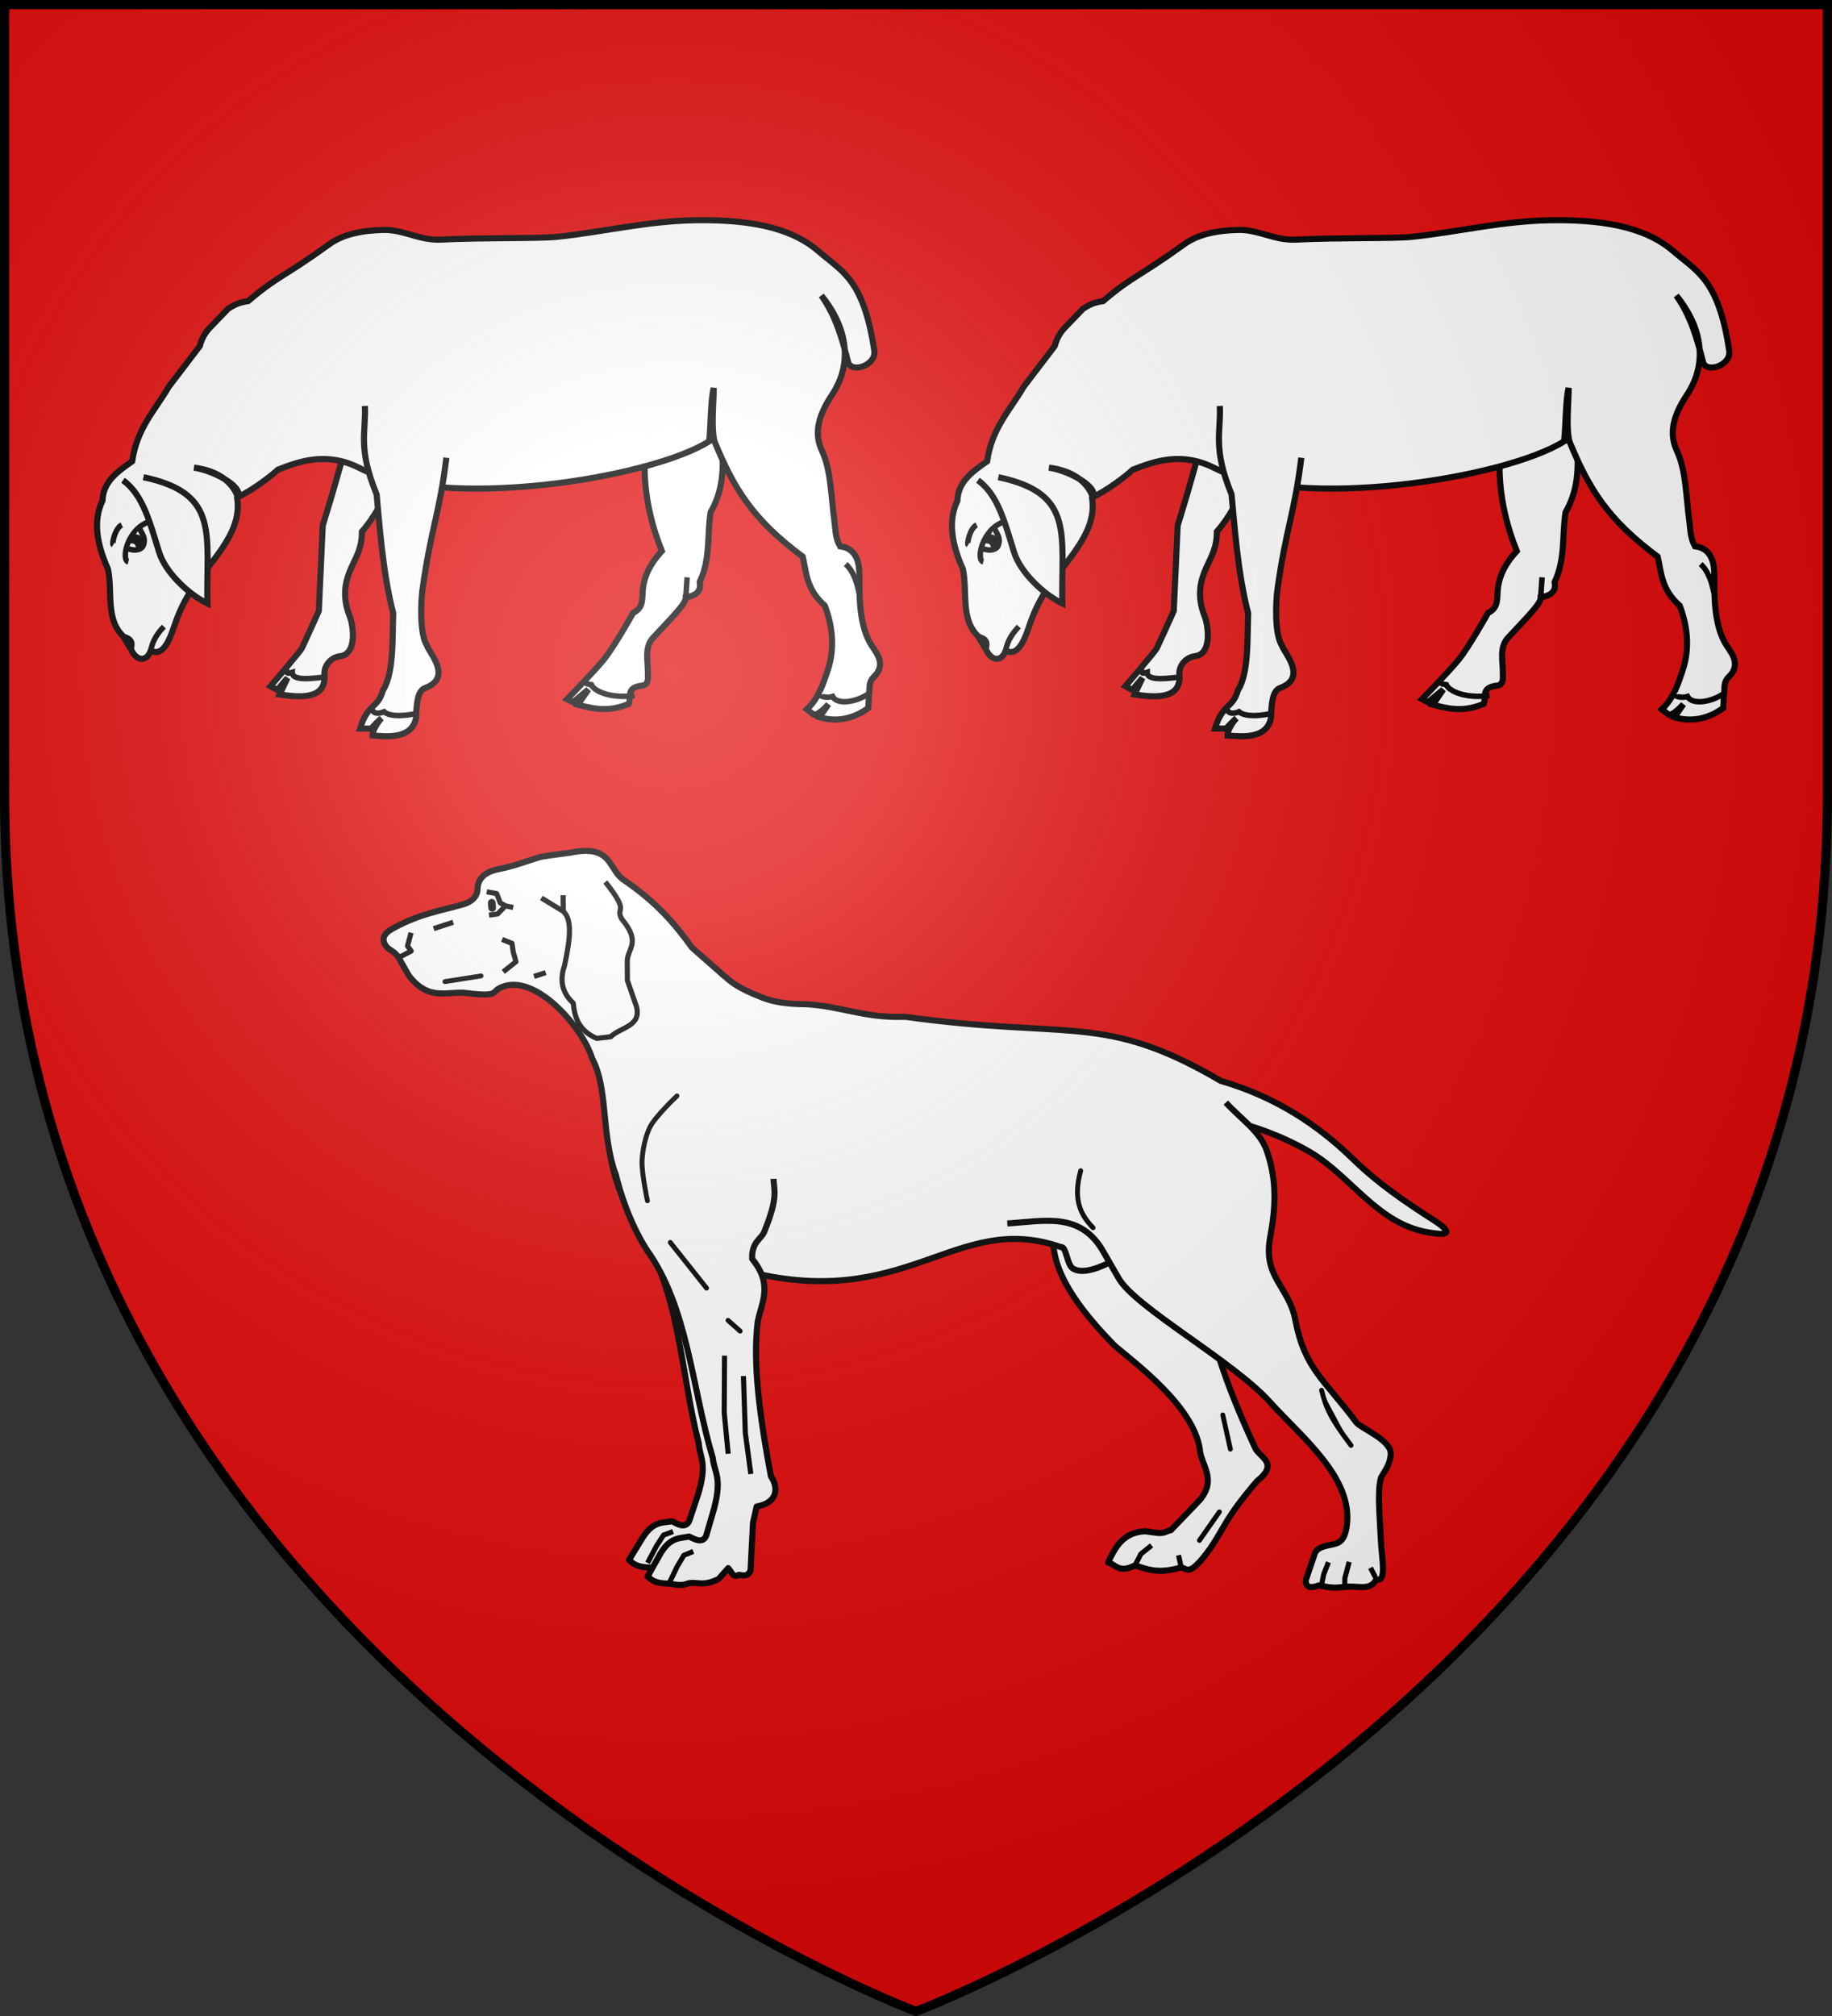 <svg xmlns="http://www.w3.org/2000/svg" xmlns:xlink="http://www.w3.org/1999/xlink" width="600" height="660" version="1.0"><rect width="100%" height="100%" fill="#333333" stroke="none"/><defs><path id="f" d="M-298.5-298.5h597V-40C298.5 246.31 0 358.5 0 358.5S-298.5 246.31-298.5-40z"/><path id="e" d="M2.922 27.673c0-5.952 2.317-9.844 5.579-11.013 1.448-.519 3.307-.273 5.018 1.447 2.119 2.129 2.736 7.993-3.483 9.121.658-.956.619-3.081-.714-3.787-.99-.524-2.113-.253-2.676.123-.824.552-1.729 2.106-1.679 4.108z"/><g id="b"><path id="a" d="M0 0v1h.5z" transform="rotate(18 3.157 -.5)"/><use xlink:href="#a" width="810" height="540" transform="scale(-1 1)"/></g><g id="d"><use xlink:href="#b" width="810" height="540" transform="rotate(72)"/><use xlink:href="#b" width="810" height="540" transform="rotate(144)"/></g><radialGradient id="h" cx="-80" cy="-80" r="405" gradientUnits="userSpaceOnUse"><stop offset="0" style="stop-color:#fff;stop-opacity:.31"/><stop offset=".19" style="stop-color:#fff;stop-opacity:.25"/><stop offset=".6" style="stop-color:#6b6b6b;stop-opacity:.125"/><stop offset="1" style="stop-color:#000;stop-opacity:.125"/></radialGradient></defs><g transform="translate(300 300)"><use xlink:href="#f" width="600" height="660" style="fill:#e20909"/></g><g transform="translate(300 300)"><g id="g"><path d="m137.266 478.854-3.142-5.34" style="opacity:1;fill:none;fill-opacity:1;stroke:#000;stroke-width:3;stroke-miterlimit:4;stroke-dasharray:none;stroke-opacity:1;display:inline" transform="matrix(.72 0 0 .72 -356 -432.432)"/><g style="display:inline"><path d="m660.378 803.791 3.142 5.34" style="fill:#fff;fill-opacity:1;stroke:#000;stroke-width:2.5;stroke-miterlimit:4;stroke-dasharray:none;stroke-opacity:1" transform="matrix(.72 0 0 .72 -733.536 -670.232)"/><g style="stroke-width:2.5;stroke-miterlimit:4;stroke-dasharray:none;display:inline"><path d="m210.446 525.378-4.636 5.461-3.085-1.7s13.858-16.233 14.254-17.223 3.365-7.325 3.365-7.325l4.356-9.7 1.782-38.804 3.959-13.066 8.513-29.696 23.163 14.65c-5.937 10.295-9.248 21.116-17.818 30.884.112 7.107-2.637 11.546-4.751 16.234-2.652 5.88-4.442 12.6-.99 21.777 1.914 4.421 3.722 17.67-4.158 18.61-4.22.503-7.453 4.337-7.127 8.314.975 11.865-11.972 10.33-20.39 9.107zM337.667 535.02s12.29-12.64 16.548-17.84c4.802-5.864 13.462-21.381 13.462-21.381 4.727-2.274 4.058-6.313 4.355-10.097.454-5.782 2.866-11.716 8.711-18.015-8.85-21.823-9.697-42.975-5.168-58.6l30.707-9.305c.62 16.762 6.17 33.523-3.366 50.285-1.65 10.559.029 21.117-4.949 31.676.593 3.437-.62 6.12-6.335 6.929.038 2.948-5.13 7.905-14.868 18.412-4.264 4.6-2.164 11.073-2.376 16.827.124 1.846.152 4.646-2.574 4.95-7.674.856-4.831 5.173-6.137 8.314-8.3 3.392-14.303 2.797-23.131.385l4.74-6.918-6.93 5.742z" style="fill:#fff;fill-opacity:1;stroke:#000;stroke-width:2.778;stroke-miterlimit:4;stroke-dasharray:none;stroke-opacity:1" transform="matrix(.72 0 0 .72 -357.368 -456.325)"/><path d="M446.71 539.652c5.304-4.998 7.325-11.332 9.424-17.591 3.351-9.994 2.343-19.976-1.257-29.53-8.429-7.434-8.344-14.87-10.052-22.304-23.022-17.104-31.302-31.185-39.896-51.802-2.09-5.444-.396-21.196-.616-24.828-1.433 5.213-1.306 18.493-2.077 24.203-27.158 17.059-120.832 31.645-158.776 12.248-14.93-7.632-27.102-3.39-37.383.629-2.797 2.687-11.754 9.536-18.206 12.464-2.549-7.195-9.503-12.088-19.962-13.392 10.235 1.641 23.427 9.499 19.634 13.807 2.696 16.936-13.913 29.983-22.305 44.294-3.678 6.274-5.101 10.486-6.91 15.707-3.239 9.346-6.442 11.222-10.053 9.425-2.206 5.715-7.053 4.349-9.11-.943 1.175-3.632-.82-4.623-3.142-5.34-8.516-7.717-5.049-20.427-7.225-30.786-5.095-11.431-6.876-22.033-2.513-31.1.261-8.668 6.887-13.285 13.508-17.906 2.229-15.346 10.393-23.09 16.65-33.927l14.136-18.535c.787-3.036 2.196-6.073 5.34-9.11l7.54-7.853c2.237-1.312 4.031-2.712 9.11-3.456 13.63-11.625 15.619-10.509 36.754-25.76 6.066-4.376 14.182-6.366 24.818-6.597 9.122-.197 16.407 4.878 26.073 4.398 19.509-.966 44.421-.394 52.776-1.256 20.289-2.094 40.784-7.13 62.514-7.54 29.305-.551 45.924 4.926 56.546 14.137 10.683 9.264 20.45 12.601 25.33 45.236.98 6.55-10.53 10.487-11.937 5.027-2.737-10.621-5.48-20.661-12.137-30.158 10.72 13.084 15.159 29.649 4.766 45.236-8.508 12.762-6.836 20.247-4.451 25.446 4.099 8.939 3.964 19.54 5.654 32.325.483 3.655.422 7.33 2.513 10.995 8.4.983 8.79 9.204 8.796 13.194.014 9.734-.116 21.424 4.712 30.472 1.97 3.692 8.295 9.48 1.885 15.707-2.6 2.526-1.706 5.026-2.199 7.54l-.314 6.596c-6.27 4.617-14.028 6.694-22.23 4.223l4.091-5.934c-1.442 1.717-4.877 4.969-6.632 4.806z" style="fill:#fff;fill-opacity:1;stroke:#000;stroke-width:2.778;stroke-miterlimit:4;stroke-dasharray:none;stroke-opacity:1" transform="matrix(.72 0 0 .72 -357.368 -456.325)"/><path d="M245.659 401.692c.549 12.027-3.36 19.073 5.34 40.21 1.159 11.881 2.681 35.435 7.54 54.032-.424 11.728.38 27.218-4.713 35.184-2.223 8.224-6.91 5.777-10.366 17.278h5.026s3.396-3.65 4.712-4.712c-2.216 2.355-4.156 6.064-4.084 7.853 6.725.544 17.81 1.69 19.791-7.853.283-6.298.514-12.67 4.398-13.822 12.344-4.805 1.42-16.14.629-19.163-3.535-5.445-2.776-20.362-2.105-25.244 3.836-27.868 7.795-34.79 10.9-60.203M135.612 435.498c9.084 6.453 12.285 19.281 16.432 32.666 2.893 9.338 13.548 19.25 21.975 23.36-.623-31.37 5.825-50.123-29.103-57.412" style="fill:#fff;fill-opacity:1;stroke:#000;stroke-width:2.778;stroke-miterlimit:4;stroke-dasharray:none;stroke-opacity:1" transform="matrix(.72 0 0 .72 -357.368 -456.325)"/><path d="M148.275 512.982c.725-4.598 3.128-7.937 5.946-10.965M138.052 472.613c-3.407-.91-.517-14.83 9.305-18.213" style="fill:#fff;fill-opacity:1;stroke:#000;stroke-width:2.5;stroke-miterlimit:4;stroke-dasharray:none;stroke-opacity:1" transform="matrix(.72 0 0 .72 -357.368 -456.325)"/><path d="M137.987 466.58c2.839 1.238 6.223.609 6.93-1.584 1.316-3.743-1.135-5.51-1.756-7.798" style="fill:#fff;fill-opacity:1;stroke:#000;stroke-width:2.5;stroke-miterlimit:4;stroke-dasharray:none;stroke-opacity:1" transform="matrix(.72 0 0 .72 -357.368 -456.325)"/><path d="m140.103 463.017 1.646.395.764 1.512c.896-.399.91-2.742.288-3.113-.926-.656-1.556-.857-2.698 1.206zM391.632 488.672l.602-9.042M464.38 473.587c3.974 3.746 5.266 9.444 6.055 13.19M131.169 464.868c-.665-.424.758-7.51 3.89-9.076M210.024 520.836c.157 1.415-.62 3.146 2.6 2-.126 4.49 11.289 2.412 15.138 2.106M248.874 539.135c.174 2.074 2.125 3.004 5.505 1.626 3.2 2.879 12.137 1.423 14.873.714M345.428 526.882c.806.956.8 1.18 3.254 1.575 1.218 3.018 9.063 6.443 19.651 4.908" style="fill:#fff;fill-opacity:1;stroke:#000;stroke-width:2.5;stroke-miterlimit:4;stroke-dasharray:none;stroke-opacity:1" transform="matrix(.72 0 0 .72 -357.368 -456.325)"/><path d="M453.21 532.264c-1.845 1.758 3.178 2.307 5.2 1.565 2.077 3.88 10.623 2.704 16.572-1.402" style="opacity:1;fill:#fff;fill-opacity:1;stroke:#000;stroke-width:2.5;stroke-miterlimit:4;stroke-dasharray:none;stroke-opacity:1" transform="matrix(.72 0 0 .72 -357.368 -456.325)"/></g></g></g><use xlink:href="#g" width="600" height="660" transform="translate(280)"/><path d="M202.033 1014.35c-3.014 11.33-1.632 25.68 11.376 48.021 16.091 24.053 16.323 57.094 23.805 86.026.416 6.137 3.604 7.993-.254 20.732l-3.661 10.995c-1.474 3.02-4.19 1.704-6.984.11-3.856.698-7.604-.08-11.886 6.411l-5.764 9.414c1.63 1.418 2.844 2.958 8.645 3.17 6.892 1.493 6.398.193 8.877.017 3.55-.116 5.494 1.456 11.507-1.25l4.123-4.335c1.92 2.647 2.028 4.05 4.228 2.875 1.813.381 3.664.95 4.88-1.691l1.747-19.48 1.747-6.512c9.349-1.455 8.978-7.928 6.29-12.26-3.435-23.345-5.797-45.707-2.96-63.309 1.909-7.922 6.934-14.969-1.281-25.734-.035-6.972 3.992-7.89 5.37-10.941 6.404-14.191 4.606-16.553 4.624-21.532" style="fill:#fff;fill-opacity:1;fill-rule:nonzero;stroke:#000;stroke-width:2.5;stroke-linejoin:round;stroke-miterlimit:4;stroke-dasharray:none;stroke-opacity:1" transform="matrix(.8 0 0 .8 -260.913 -746.165)"/><path d="m216.236 1197.3 3.681-6.96 2.861-4.42 3.913-1.467" style="fill:none;fill-opacity:1;fill-rule:nonzero;stroke:#000;stroke-width:2.098;stroke-linejoin:round;stroke-miterlimit:4;stroke-dasharray:none;stroke-opacity:1" transform="matrix(.8 0 0 .8 -260.913 -746.165)"/><path d="M387.641 1042.411c.494 12.328-21.343 24.295 19.895 66.053 9.053 7.648 31.9 24.585 34.772 42.098.252 6.47 7.22 12.096.167 20.837l-11.97 12.487c-2.182.35-2.386 1.682-6.688.976l-3.974-.542c-9.179.58-12.117 6.694-15.085 12.782 3.309.871 4.388 4.572 11.048 1.192 4.851 1.508 9.143 3.558 18.152 1.037 3.297-.832 3.016 5.37 12.702-8.025 5.987-8.825 6.058-12.25 19.15-27.561 9.356-7.387.561-9.916-.863-13.602-13.361-28.893-17.593-44.533-21.815-65.037l-5.737-44.132" style="fill:#fff;fill-opacity:1;fill-rule:nonzero;stroke:#000;stroke-width:2.5;stroke-linejoin:round;stroke-miterlimit:4;stroke-dasharray:none;stroke-opacity:1" transform="matrix(.8 0 0 .8 -260.913 -746.165)"/><path d="m434.787 1199.49-1.157-5.33M415.806 1198.294l2.403-4.672 4.374-3.509" style="fill:none;fill-opacity:1;fill-rule:nonzero;stroke:#000;stroke-width:2.098;stroke-linejoin:round;stroke-miterlimit:4;stroke-dasharray:none;stroke-opacity:1" transform="matrix(.8 0 0 .8 -260.913 -746.165)"/><path d="M191.383 905.903c-1.82-.041-3.96.186-6.56.71-12.479 1.685-11.285 1.44-14.323 2.376-4.771 1.47-9.584 3.321-15.046 4.352-4.274.807-8.75 2.901-8.82 8.323-.03 2.238-1.59 4.866-5.924 6.14-8.214 2.415-17.67 3.677-28.826 9.907-3.997 2.232-4.55 4.557-2.759 7.095 1.253 1.776 3.783 2.289 5.199 4.778l4.18 7.338c8.259 10.858 16.057 6.166 23.793 7.179 12.561 1.643 10.574-.506 13.032-1.86 14.12-7.775 34.477 16.022 38.245 28.665 12.52 23.284-9.653 67.063 60.924 86.43 67.78 18.341 87.294-24.453 130.865-9.323 2.493-.357 2.407 7.44 5.26 8.97 4.774 2.562 13.418-1.197 24.147-7.943l40.633-52.43c7.802 1.367 21.355 6.246 32.166 12.63 16.757 9.895 27.607 29.359 48.214 32.765 2.315.383 14.317 2.722 2.07-5.118-11.812-7.562-22.926-15.212-32.672-24.718-14.455-14.1-31.762-25.582-54.255-32.131-48.007-28.094-60.968-16.801-129.215-26.233-16.687.608-26.309-4.357-40.34-5.13-8.084-.058-13.291-.873-17.93-2.658-11.286-4.344-13.238-6.816-16.454-9.486l-12.58-11.07c-6.662-9.248-14.316-18.534-28.464-28.043-4.87-3.82-4.73-11.29-14.56-11.515z" style="fill:#fff;fill-opacity:1;fill-rule:nonzero;stroke:#000;stroke-width:2.5;stroke-linejoin:round;stroke-miterlimit:4;stroke-dasharray:none;stroke-opacity:1" transform="matrix(.8 0 0 .8 -260.913 -746.165)"/><path d="m172.775 925.173 8.986 5.492c4.01 3.662 2.49 12.683.491 22.17-1.949 5.723-1.262 10.943 3.577 15.371.558 5.906 2.285 11.328 9.623 14.433l5.72-.663c3.803-3.888 12.596-4.112 10.555-12.29l-3.738-10.775-.055-7.482c-.206-5.584 6.05-7.68-2.232-17.626-2.923-5.122 3.786-1.911-6.748-15.196M181.675 924.045l.086 6.62M150.395 922.665l4.088.718 1.45 3.791 2.173 1.227 3.14.685M151.328 932.192l3.496-.454 3.282-3.337M169.755 957.288l4.801-1.558M119.43 939.42l-1.455 5.416 1.51 2.066-5.158 2.697M128.666 937.73l8.002-2.598M157.162 955.41l5.208-4.133-1.124-4.067-.512-3.47-4.058-1.58" style="fill:none;fill-opacity:1;fill-rule:nonzero;stroke:#000;stroke-width:2.098;stroke-linejoin:round;stroke-miterlimit:4;stroke-dasharray:none;stroke-opacity:1" transform="matrix(.8 0 0 .8 -260.913 -746.165)"/><path d="m152.469 927.146.161 2.078" style="fill:#fcef3c;fill-opacity:1;fill-rule:nonzero;stroke:#000;stroke-width:3.146;stroke-linecap:round;stroke-linejoin:round;stroke-miterlimit:4;stroke-dasharray:none;stroke-opacity:1" transform="matrix(.8 0 0 .8 -260.913 -746.165)"/><path d="M363.511 1058.37c15.059-.882 29.828-4.921 39.25 11.43l6.336 10.998c6.944 12.051 46.612 33.715 61.891 50.601 13.197 14.585 33.9 30.853 31.556 50.302-.851 7.064-3.63 7.562-6.112 8.069-2.836.578-6.215 1.25-7.054 3.728l-3.656 10.804c-.12 3.156 2.015 3.452 5.39 2.176 6.673 1.509 7.627.708 10.542.7 4.71-.939 10.387 2.037 12.935-3.18 4.403 1.403 2.244-8.298 1.918-15.184-.51-10.765-1.573-20.937.016-26.43 1.514-2.782 3.634-5.18 3.974-9.468.466-5.866-12.262-10.693-14.055-13.086-13.414-17.9-21.202-22.01-25.017-42.002-2.615-13.702-13.323-17.376-10.295-33.737 2.338-12.634 2.823-23.318-1.405-35.535-2.736-7.903-10.547-12.858-16.747-19.663" style="fill:#fff;fill-opacity:1;fill-rule:nonzero;stroke:#000;stroke-width:2.5;stroke-linejoin:round;stroke-miterlimit:4;stroke-dasharray:none;stroke-opacity:1" transform="matrix(.8 0 0 .8 -260.913 -746.165)"/><path d="m514.167 1203.082-1.963-3.796M501.654 1207.178l.045-3.662 1.798-6.65M492.256 1205.95l.774-3.915 1.966-5.017" style="fill:none;fill-opacity:1;fill-rule:nonzero;stroke:#000;stroke-width:2.098;stroke-linejoin:round;stroke-miterlimit:4;stroke-dasharray:none;stroke-opacity:1" transform="matrix(.8 0 0 .8 -260.913 -746.165)"/><path d="M203.028 1037.588c1.87 7.795 5.826 20.423 12.823 31.494 17 23.533 18.5 56.554 27.087 85.238.651 6.12 3.907 7.875.541 20.732l-3.235 11.107c-1.357 3.066-4.12 1.836-6.974.332-3.826.82-7.6.161-11.63 6.786l-5.398 9.593c1.684 1.366 2.955 2.866 8.76 2.895 6.943 1.273 6.4-.011 8.87-.266 3.542-.228 5.545 1.282 11.449-1.614l3.953-4.465c2.02 2.586 2.182 3.985 4.335 2.74 1.827.324 3.698.833 4.811-1.845l.998-19.528 1.496-6.564c9.284-1.752 8.666-8.21 5.814-12.455-4.329-23.228-7.547-45.506-5.388-63.192 1.603-7.98 6.354-15.183-2.268-25.683-.302-6.968 3.686-8.013 4.945-11.108 5.855-14.389 3.968-16.693 3.795-21.67" style="fill:#fff;fill-opacity:1;fill-rule:nonzero;stroke:#000;stroke-width:2.5;stroke-linejoin:round;stroke-miterlimit:4;stroke-dasharray:none;stroke-opacity:1" transform="matrix(.8 0 0 .8 -260.913 -746.165)"/><path d="m225.002 1205.765 3.412-7.073 2.689-4.51 3.853-1.59M258.53 1160.906l-2.262-16.765-.768-23.33M249.245 1152.635l-1.618-16.823.128-23.334" style="fill:none;fill-opacity:1;fill-rule:nonzero;stroke:#000;stroke-width:2.098;stroke-linejoin:round;stroke-miterlimit:4;stroke-dasharray:none;stroke-opacity:1" transform="matrix(.8 0 0 .8 -260.913 -746.165)"/><path d="M504.234 1149.186c-8.425-11.096-10.255-15.35-12.055-22.555M454.846 1150.742l-3.111-14M442.18 1188.075l8.166-11.667" style="fill:#000;fill-opacity:1;fill-rule:nonzero;stroke:#000;stroke-width:2;stroke-linecap:round;stroke-linejoin:round;stroke-miterlimit:4;stroke-dasharray:none;stroke-opacity:1" transform="matrix(.8 0 0 .8 -260.913 -746.165)"/><path d="M393.568 1036.798c-3.37 12.2.225 18.307 5.056 23.333M228.29 1006.189s-8.697 8.178-11 12.649c-1.942 3.77-3.081 9.513-3.3 13.75-.257 4.986 2.2 16.498 2.2 16.498" style="fill:none;fill-opacity:1;fill-rule:nonzero;stroke:#000;stroke-width:2;stroke-linecap:round;stroke-linejoin:round;stroke-miterlimit:4;stroke-dasharray:none;stroke-opacity:1" transform="matrix(.8 0 0 .8 -260.913 -746.165)"/><path d="m225.54 1066.135 14.849 18.7M254.138 1102.433l-4.95-4.4" style="fill:#000;fill-opacity:1;fill-rule:nonzero;stroke:#000;stroke-width:2;stroke-linecap:round;stroke-linejoin:round;stroke-miterlimit:4;stroke-dasharray:none;stroke-opacity:1" transform="matrix(.8 0 0 .8 -260.913 -746.165)"/><path d="m133.291 959.409 14.778-2.333" style="fill:#fff;fill-opacity:1;fill-rule:nonzero;stroke:#000;stroke-width:2;stroke-linecap:round;stroke-linejoin:round;stroke-miterlimit:4;stroke-dasharray:none;stroke-opacity:1" transform="matrix(.8 0 0 .8 -260.913 -746.165)"/></g><use xlink:href="#f" width="600" height="660" style="fill:url(#h)" transform="translate(300 300)"/><use xlink:href="#f" width="600" height="660" style="fill:none;stroke:#000;stroke-width:3" transform="translate(300 300)"/></svg>